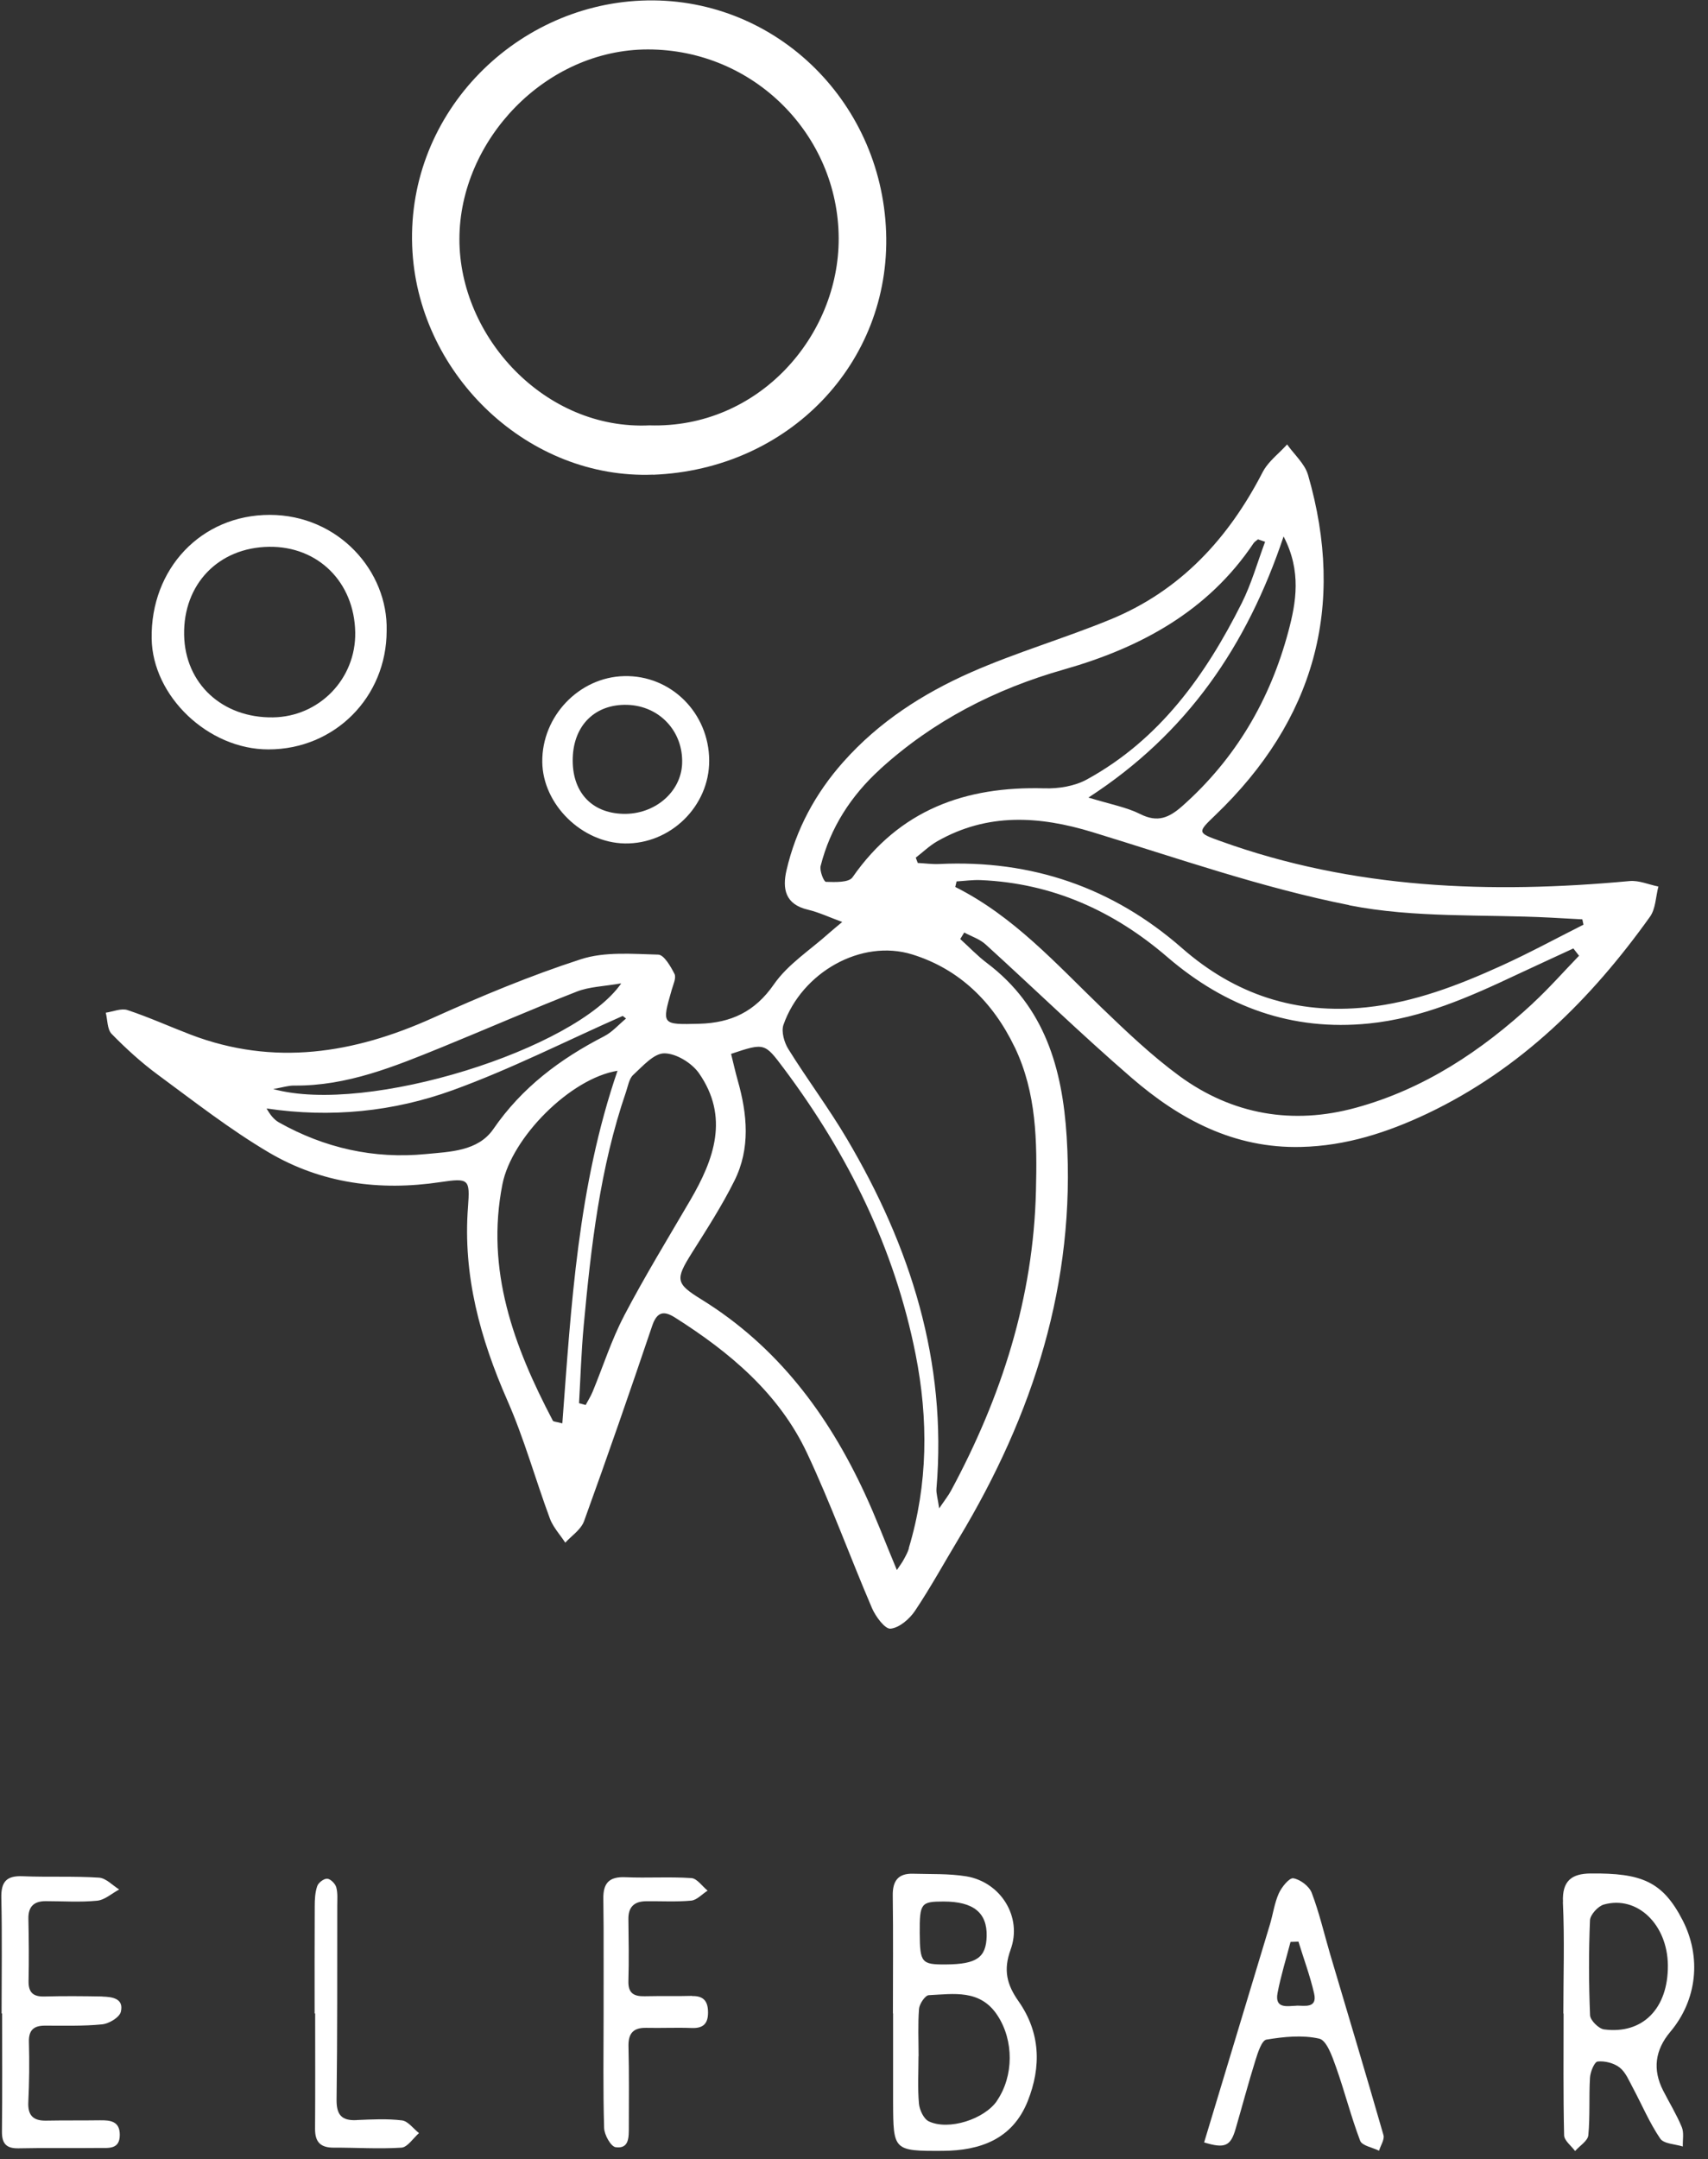 <?xml version="1.0" encoding="UTF-8"?> <svg xmlns="http://www.w3.org/2000/svg" width="91" height="115" viewBox="0 0 91 115" fill="none"><rect x="0" y="0" width="91" height="115" fill="#333333" stroke="none"/> <path d="M44.933 40.577C43.444 42.251 42.41 44.166 41.905 46.345C41.673 47.338 41.835 48.168 43.045 48.45C43.634 48.59 44.196 48.858 44.873 49.104C44.585 49.345 44.367 49.522 44.158 49.707C43.166 50.597 41.979 51.353 41.237 52.42C40.222 53.89 38.942 54.478 37.263 54.525C35.251 54.576 35.251 54.585 35.789 52.716C35.868 52.438 36.039 52.077 35.937 51.873C35.733 51.469 35.376 50.852 35.07 50.843C33.693 50.806 32.218 50.676 30.948 51.089C28.254 51.961 25.625 53.06 23.042 54.223C18.841 56.115 14.593 56.792 10.17 55.109C9.043 54.678 7.939 54.177 6.794 53.797C6.46 53.686 6.024 53.88 5.635 53.936C5.732 54.316 5.709 54.817 5.946 55.063C6.711 55.846 7.531 56.593 8.412 57.242C10.351 58.67 12.261 60.163 14.329 61.383C17.134 63.034 20.232 63.442 23.464 62.959C24.985 62.732 25.045 62.797 24.934 64.281C24.655 67.925 25.583 71.287 27.034 74.593C27.929 76.624 28.523 78.79 29.297 80.876C29.404 81.168 29.589 81.428 29.779 81.688C29.895 81.846 30.011 81.999 30.118 82.161C30.201 82.068 30.299 81.975 30.396 81.887C30.54 81.753 30.693 81.618 30.818 81.479C30.943 81.34 31.054 81.192 31.115 81.025C32.367 77.566 33.572 74.093 34.75 70.606C35.014 69.827 35.399 69.813 35.974 70.179C38.886 72.025 41.501 74.213 42.995 77.385C44.265 80.084 45.281 82.903 46.458 85.648C46.653 86.098 47.149 86.77 47.446 86.742C47.914 86.696 48.461 86.227 48.754 85.787C49.588 84.54 50.312 83.218 51.086 81.934C55.046 75.354 57.318 68.32 56.831 60.544C56.604 56.913 55.663 53.611 52.579 51.288C52.074 50.908 51.633 50.44 51.16 50.013C51.23 49.897 51.304 49.781 51.373 49.665C51.758 49.874 52.199 50.013 52.514 50.301C55.111 52.661 57.633 55.109 60.285 57.4C62.859 59.625 65.757 61.174 69.323 61.086C71.72 61.03 73.927 60.312 76.051 59.306C81.003 56.95 84.764 53.227 87.908 48.826C88.214 48.4 88.214 47.76 88.357 47.217C87.847 47.115 87.323 46.879 86.823 46.925C79.418 47.611 72.114 47.356 65.025 44.797C63.786 44.352 63.782 44.342 64.751 43.415C70.018 38.365 71.725 32.319 69.689 25.289C69.666 25.215 69.638 25.141 69.606 25.071C69.541 24.927 69.457 24.793 69.36 24.659C69.263 24.524 69.156 24.394 69.049 24.264C68.887 24.07 68.72 23.875 68.576 23.671C68.465 23.791 68.349 23.912 68.229 24.028C67.867 24.38 67.491 24.723 67.273 25.145C65.451 28.679 62.896 31.456 59.177 32.986C56.72 33.997 54.146 34.744 51.717 35.815C49.166 36.942 46.825 38.449 44.942 40.568L44.933 40.577ZM15.678 57.817C18.493 57.845 21.029 56.797 23.561 55.767C25.959 54.789 28.328 53.751 30.739 52.809C31.402 52.55 32.167 52.536 33.099 52.373C30.697 55.865 19.597 59.394 14.556 58.002C15.066 57.914 15.372 57.812 15.678 57.817ZM22.68 61.466C19.921 61.735 17.297 61.146 14.867 59.783C14.603 59.635 14.399 59.384 14.204 59.037C17.626 59.547 20.965 59.208 24.122 58.063C27.21 56.945 30.164 55.438 33.178 54.108L33.354 54.247C32.965 54.567 32.617 54.975 32.177 55.197C29.835 56.403 27.804 57.924 26.283 60.136C25.462 61.323 23.96 61.341 22.68 61.466ZM29.96 75.808C29.645 75.72 29.487 75.725 29.455 75.665C27.382 71.719 25.861 67.652 26.77 63.066C27.262 60.59 30.378 57.437 32.9 57.029C30.79 63.182 30.438 69.479 29.96 75.808ZM33.248 70.086C32.575 71.371 32.13 72.78 31.574 74.125C31.472 74.371 31.328 74.593 31.203 74.83L30.85 74.733C30.929 73.365 30.971 71.997 31.096 70.638C31.486 66.414 31.963 62.199 33.354 58.151C33.461 57.84 33.517 57.451 33.735 57.251C34.24 56.788 34.838 56.097 35.395 56.101C36.025 56.101 36.86 56.616 37.24 57.159C38.858 59.486 38.056 61.731 36.781 63.915C35.585 65.96 34.347 67.986 33.248 70.082V70.086ZM48.429 82.453C48.369 82.662 48.262 82.856 48.155 83.051C48.077 83.204 47.97 83.339 47.784 83.621C47.177 82.17 46.672 80.83 46.069 79.532C44.112 75.308 41.404 71.7 37.375 69.21C35.993 68.357 35.97 68.153 36.86 66.734C37.653 65.477 38.464 64.221 39.127 62.89C39.99 61.165 39.818 59.343 39.303 57.534C39.178 57.089 39.076 56.635 38.951 56.129C40.746 55.531 40.736 55.54 41.766 56.913C45.188 61.485 47.664 66.493 48.781 72.127C49.468 75.595 49.444 79.04 48.42 82.448L48.429 82.453ZM54.063 55.772C55.231 58.207 55.259 60.812 55.194 63.414C55.06 69.126 53.358 74.408 50.664 79.402C50.534 79.643 50.358 79.866 50.038 80.334C49.964 79.805 49.871 79.536 49.894 79.277C50.465 72.516 48.512 66.395 45.123 60.655C44.158 59.018 43.008 57.492 42.002 55.874C41.78 55.517 41.617 54.942 41.742 54.581C42.721 51.794 45.879 49.99 48.605 50.834C51.118 51.613 52.908 53.375 54.058 55.767L54.063 55.772ZM81.676 53.431C78.935 55.972 75.856 58.012 72.235 58.999C68.887 59.918 65.66 59.375 62.831 57.302C61.366 56.227 60.031 54.956 58.714 53.69C56.275 51.339 54.007 48.798 50.896 47.24L50.965 46.944C51.392 46.92 51.823 46.855 52.25 46.874C56.061 47.036 59.335 48.511 62.201 50.978C65.289 53.63 68.831 54.928 72.935 54.511C75.75 54.228 78.286 53.101 80.804 51.914C81.81 51.441 82.821 50.982 83.827 50.514L84.129 50.903C83.312 51.747 82.534 52.633 81.671 53.431H81.676ZM71.882 48.214C75.365 48.905 79.028 48.687 82.608 48.872C83.173 48.9 83.739 48.937 84.305 48.965L84.365 49.248C82.909 49.981 81.476 50.76 79.997 51.432C77.702 52.475 75.36 53.38 72.81 53.648C69.059 54.043 65.808 52.976 62.98 50.5C59.284 47.263 54.962 45.784 50.047 46.016C49.667 46.035 49.282 45.979 48.897 45.961L48.791 45.678C49.171 45.386 49.523 45.042 49.936 44.806C52.607 43.285 55.361 43.452 58.204 44.319C62.739 45.705 67.246 47.287 71.878 48.205L71.882 48.214ZM68.391 28.577C69.346 30.418 69.059 32.078 68.641 33.636C67.672 37.266 65.836 40.41 62.989 42.933C62.284 43.554 61.677 43.823 60.754 43.359C60.026 42.993 59.187 42.844 57.99 42.478C63.258 39.065 66.439 34.387 68.386 28.577H68.391ZM46.889 40.967C49.718 38.393 53.015 36.7 56.697 35.653C60.754 34.498 64.352 32.564 66.787 28.934C66.842 28.85 66.944 28.795 67.023 28.725C67.148 28.767 67.278 28.813 67.403 28.855C66.995 29.945 66.68 31.081 66.16 32.119C64.232 35.963 61.783 39.39 57.907 41.514C57.258 41.871 56.4 42.01 55.644 41.987C51.429 41.866 47.919 43.132 45.42 46.726C45.22 47.013 44.488 46.981 44.005 46.967C43.894 46.967 43.658 46.378 43.722 46.123C44.237 44.083 45.345 42.376 46.889 40.971V40.967Z" fill="white"></path> <path d="M34.803 25.285C42.018 25.002 47.462 19.335 47.211 12.361C46.956 5.267 41.137 -0.265 34.168 0.032C27.291 0.324 21.523 6.227 21.977 13.428C22.395 20.045 28.186 25.54 34.798 25.28L34.803 25.285ZM34.525 2.633C40.187 2.638 44.661 7.21 44.684 12.681C44.707 17.898 40.414 22.832 34.604 22.655C29.035 22.92 24.467 17.944 24.477 12.728C24.486 7.479 29.053 2.629 34.525 2.633Z" fill="white"></path> <path d="M8.08 34.011C8.126 37.076 11.089 39.918 14.303 39.913C17.831 39.913 20.6 37.131 20.6 33.593C20.683 30.426 18.035 27.426 14.372 27.422C10.714 27.422 8.02 30.297 8.08 34.011ZM14.335 29.123C16.946 29.086 18.879 31.006 18.926 33.681C18.968 36.153 17.011 38.175 14.539 38.207C11.836 38.244 9.856 36.403 9.81 33.816C9.759 31.113 11.641 29.16 14.331 29.123H14.335Z" fill="white"></path> <path d="M53.839 103.847C54.488 102.099 53.315 100.235 51.483 99.933C50.551 99.781 49.587 99.822 48.641 99.794C47.843 99.771 47.551 100.189 47.565 100.963C47.593 103.054 47.574 105.145 47.574 107.232H47.583C47.583 108.809 47.583 110.385 47.583 111.962C47.593 114.535 47.593 114.568 50.236 114.554C52.22 114.54 53.941 113.937 54.752 111.915C55.489 110.07 55.434 108.247 54.261 106.578C53.648 105.706 53.444 104.927 53.843 103.842L53.839 103.847ZM50.273 101.274C51.859 101.274 52.596 101.867 52.568 103.114C52.54 104.26 52.039 104.612 50.403 104.626C49.095 104.635 49.011 104.538 49.002 102.948C48.993 101.366 49.067 101.274 50.273 101.274ZM53.12 111.887C52.452 112.866 50.546 113.487 49.484 112.982C49.215 112.852 48.993 112.379 48.961 112.04C48.886 111.206 48.937 110.357 48.937 109.513H48.942C48.942 108.669 48.9 107.826 48.965 106.986C48.988 106.722 49.294 106.272 49.484 106.263C50.815 106.198 52.225 105.938 53.143 107.339C54.019 108.669 54.019 110.566 53.115 111.887H53.12Z" fill="white"></path> <path d="M83.269 101.306C83.362 103.282 83.293 105.261 83.293 107.241H83.306C83.306 109.402 83.283 111.563 83.334 113.724C83.339 114.007 83.715 114.285 83.919 114.563C84.164 114.285 84.591 114.025 84.623 113.728C84.721 112.713 84.651 111.679 84.712 110.659C84.73 110.348 84.948 109.815 85.12 109.796C85.504 109.755 85.991 109.88 86.293 110.116C86.617 110.371 86.793 110.821 87.002 111.206C87.484 112.106 87.883 113.061 88.454 113.9C88.644 114.183 89.246 114.192 89.659 114.322C89.645 113.974 89.729 113.589 89.603 113.288C89.325 112.616 88.94 111.99 88.606 111.336C88.044 110.229 88.172 109.189 88.991 108.215C90.415 106.527 90.665 104.246 89.645 102.266C88.579 100.198 87.452 99.753 84.739 99.781C83.756 99.79 83.218 100.161 83.274 101.306H83.269ZM85.449 101.436C87.229 100.935 88.843 102.498 88.862 104.673C88.88 106.963 87.526 108.359 85.463 108.085C85.175 108.048 84.73 107.603 84.716 107.334C84.647 105.651 84.642 103.958 84.712 102.275C84.725 101.979 85.138 101.524 85.449 101.436Z" fill="white"></path> <path d="M70.863 104.062C70.543 102.972 70.288 101.864 69.885 100.806C69.751 100.459 69.273 100.097 68.906 100.037C68.689 100.004 68.285 100.505 68.132 100.843C67.896 101.372 67.822 101.97 67.65 102.531C66.495 106.366 65.332 110.196 64.154 114.105C65.262 114.444 65.563 114.3 65.828 113.396C66.185 112.171 66.509 110.943 66.889 109.728C67.015 109.324 67.223 108.671 67.474 108.629C68.397 108.476 69.393 108.374 70.288 108.578C70.683 108.671 70.975 109.515 71.174 110.071C71.638 111.374 71.976 112.723 72.468 114.017C72.57 114.281 73.126 114.374 73.474 114.546C73.557 114.267 73.775 113.952 73.71 113.716C72.783 110.493 71.819 107.28 70.863 104.062ZM69.078 106.825C68.619 106.834 67.9 107.02 68.067 106.143C68.243 105.225 68.522 104.33 68.758 103.426L69.18 103.412C69.463 104.335 69.802 105.239 70.015 106.176C70.196 106.978 69.5 106.816 69.083 106.82L69.078 106.825Z" fill="white"></path> <path d="M5.45 106.332C4.425 106.314 3.396 106.304 2.371 106.332C1.759 106.351 1.509 106.114 1.522 105.497C1.546 104.399 1.536 103.3 1.513 102.201C1.499 101.551 1.801 101.255 2.431 101.255C3.349 101.255 4.272 101.32 5.176 101.231C5.584 101.19 5.96 100.842 6.35 100.633C5.992 100.411 5.645 100.026 5.274 100.003C3.924 99.915 2.561 99.984 1.207 99.928C0.345 99.891 0.053 100.221 0.071 101.078C0.118 103.133 0.085 105.182 0.085 107.236H0.113C0.113 109.328 0.127 111.414 0.104 113.505C0.094 114.159 0.322 114.433 0.994 114.419C2.422 114.386 3.855 114.419 5.283 114.4C5.775 114.396 6.387 114.493 6.382 113.696C6.382 112.972 5.877 112.917 5.32 112.926C4.365 112.94 3.414 112.926 2.459 112.944C1.764 112.958 1.471 112.661 1.509 111.947C1.56 110.886 1.569 109.819 1.541 108.757C1.522 108.136 1.787 107.89 2.371 107.885C3.396 107.881 4.43 107.918 5.445 107.816C5.812 107.779 6.368 107.445 6.438 107.148C6.609 106.434 5.979 106.351 5.45 106.337V106.332Z" fill="white"></path> <path d="M37.785 40.507C37.776 37.971 35.745 35.949 33.255 36.01C30.853 36.065 28.864 38.147 28.892 40.581C28.915 42.835 30.992 44.885 33.292 44.922C35.731 44.959 37.795 42.932 37.785 40.507ZM30.515 40.364C30.57 38.611 31.72 37.493 33.417 37.54C35.138 37.591 36.408 38.954 36.343 40.67C36.283 42.191 34.878 43.387 33.204 43.345C31.493 43.303 30.459 42.153 30.515 40.364Z" fill="white"></path> <path d="M36.874 106.3C36.031 106.323 35.187 106.3 34.347 106.319C33.772 106.332 33.462 106.161 33.48 105.512C33.513 104.413 33.494 103.314 33.48 102.215C33.471 101.57 33.786 101.269 34.408 101.26C35.214 101.25 36.026 101.301 36.823 101.227C37.13 101.199 37.408 100.879 37.7 100.694C37.412 100.462 37.139 100.045 36.833 100.026C35.664 99.948 34.486 100.031 33.318 99.98C32.456 99.943 32.131 100.291 32.145 101.13C32.149 101.645 32.154 102.155 32.159 102.669C32.163 104.209 32.159 105.748 32.159 107.288C32.159 109.305 32.126 111.317 32.187 113.334C32.196 113.701 32.544 114.322 32.799 114.359C33.536 114.461 33.499 113.807 33.503 113.288C33.503 111.86 33.522 110.432 33.485 109.003C33.466 108.303 33.731 107.988 34.435 108.002C35.242 108.02 36.049 107.979 36.851 108.011C37.463 108.034 37.723 107.784 37.723 107.186C37.723 106.606 37.505 106.295 36.879 106.309L36.874 106.3Z" fill="white"></path> <path d="M18.998 112.917C18.196 112.954 17.922 112.634 17.932 111.814C17.978 108.373 17.964 104.932 17.969 101.492C17.969 101.163 18.001 100.82 17.913 100.509C17.857 100.319 17.607 100.068 17.431 100.059C17.255 100.05 16.962 100.272 16.902 100.453C16.786 100.787 16.768 101.167 16.768 101.529C16.758 103.43 16.763 105.336 16.763 107.237H16.791C16.791 109.287 16.8 111.336 16.786 113.386C16.782 114.081 17.074 114.383 17.769 114.383C18.975 114.378 20.19 114.461 21.391 114.383C21.715 114.359 22.012 113.882 22.323 113.608C22.021 113.372 21.738 112.968 21.414 112.931C20.621 112.834 19.805 112.88 19.003 112.913L18.998 112.917Z" fill="white"></path> </svg> 
